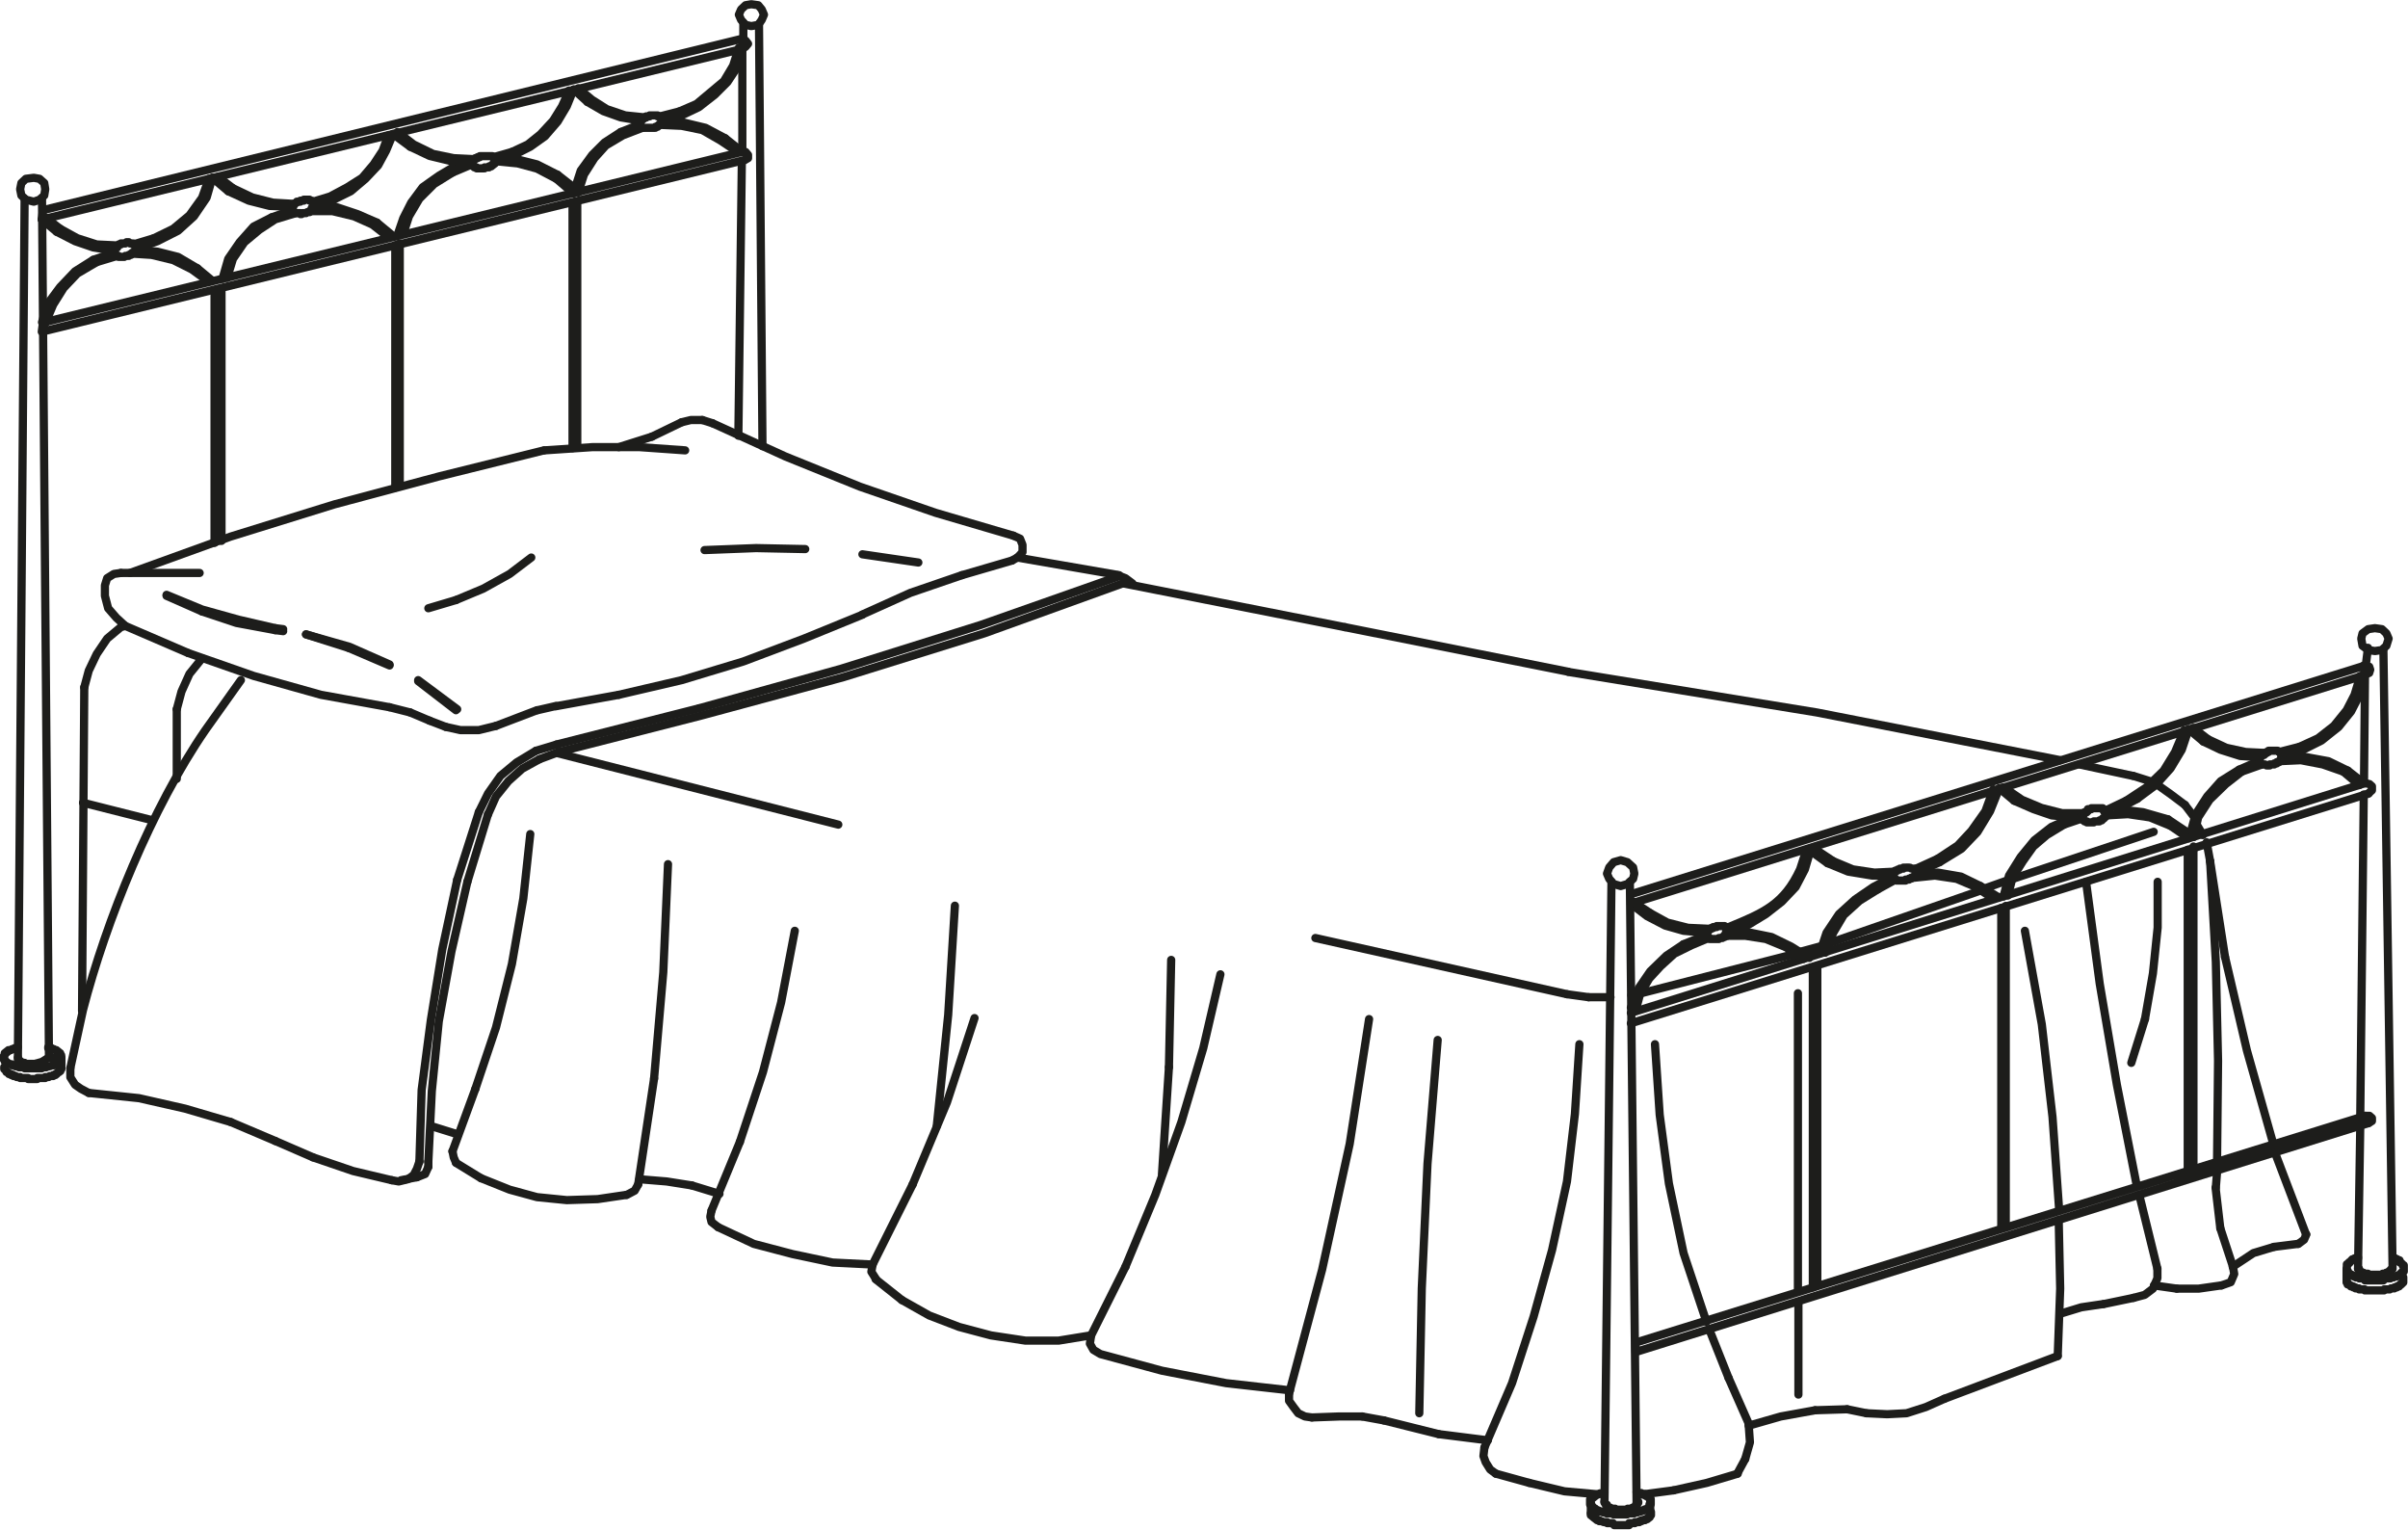 <?xml version="1.0" encoding="UTF-8"?><svg id="Livello_1" xmlns="http://www.w3.org/2000/svg" viewBox="0 0 96.86 61.52"><defs><style>.cls-1{fill:none;stroke:#1d1d1b;stroke-linecap:round;stroke-linejoin:round;stroke-width:.33px;}</style></defs><polyline class="cls-1" points="95.14 44.87 65.79 53.99 65.79 54.37 95.28 45.16"/><path class="cls-1" d="M76.14,35.25v.08h.05v.04h.09v.04h.37v-.04h.14v-.04h.09v-.04h.09v-.04h.05v-.04h.04v-.08h.04v-.08l-.04-.04v-.04h-.04v-.04h-.05c-.22,.01,.04-.06-.36-.04h-.05v.04h-.14v.04h-.09v.04h-.09v.04h-.05v.04h-.05v.17Z"/><line class="cls-1" x1="65.6" y1="41.15" x2="95.28" y2="31.91"/><line class="cls-1" x1="95.14" y1="31.49" x2="65.6" y2="40.73"/><polyline class="cls-1" points="65.6 36.34 95.14 27.14 95.14 26.76 65.6 35.96"/><line class="cls-1" x1="65.56" y1="35.46" x2="65.83" y2="60.39"/><line class="cls-1" x1="64.54" y1="60.39" x2="64.82" y2="35.46"/><line class="cls-1" x1="66.38" y1="60.39" x2="66.38" y2="60.89"/><line class="cls-1" x1="63.99" y1="60.85" x2="63.99" y2="60.43"/><path class="cls-1" d="M64.54,60.01h-.04v.04h-.14l-.05,.04h-.05l-.05,.04h-.05v.04h-.05v.04h-.05v.04h-.05v.04h-.05v.21h.05v.08h.05v.04l.05,.04h.05v.04h.05v.04h.09v.04h.18v.04h.14v.04h.28v.04h.55v-.04h.28v-.04h.14l.05-.04h.09v-.04h.14v-.04h.05l.05-.04h.05v-.04h.05v-.13h.05v-.21h-.05v-.08h-.05v-.04h-.09v-.04h-.05v-.04h-.14v-.04h-.14v-.04h-.05"/><path class="cls-1" d="M64.54,60.39v.04l.05,.04v.04h.05v.08h.05v.04h.09l.05,.04h.14l.04,.04h.46v-.04h.14l.05-.04h.09v-.04h.05v-.08h.05v-.08h.05v-.04h-.05"/><path class="cls-1" d="M63.99,60.85v.08h.05v.04h.05v.04l.05,.04h.05v.04h.05v.04h.09v.04h.09l.09,.04h.14v.04h.23l.05,.08h.6v-.08h.23v-.04h.18v-.04h.09v-.04h.14v-.04h.09v-.04h.05v-.04h.05v-.08h.05v-.13"/><line class="cls-1" x1="71.86" y1="38.1" x2="72.55" y2="38.56"/><path class="cls-1" d="M71.86,38.1l-.83-.34-.83-.13h-.83l.14-.34c1.44-.59,2.25-.93,2.9-2.34l.23-.71"/><polyline class="cls-1" points="72.78 38.52 72.04 38.06 71.26 37.68 70.43 37.51 69.56 37.47 69.6 37.43 70.34 37.18 71.03 36.76 71.67 36.26 72.23 35.67 72.6 34.96 72.82 34.21"/><polyline class="cls-1" points="68.73 37.72 68.04 38.01 67.35 38.35 66.8 38.85 66.34 39.35 65.97 39.98 65.79 40.65"/><line class="cls-1" x1="67.72" y1="37.97" x2="68.64" y2="37.6"/><polyline class="cls-1" points="67.72 37.97 67.03 38.43 66.38 39.06 65.92 39.73 65.6 40.52"/><polyline class="cls-1" points="65.6 36.34 66.25 36.84 66.98 37.22 67.72 37.43 68.64 37.51"/><line class="cls-1" x1="66.38" y1="36.72" x2="65.69" y2="36.26"/><path class="cls-1" d="M66.38,36.72l.69,.38,.83,.21,.87,.04-.14,.25v.08h.05v.04h.09v.04h.37v-.04h.14v-.04h.09v-.04h.09v-.04h.05v-.04h.05v-.08h.05v-.08h-.05v-.08h-.05v-.04h-.14v-.04h-.32v.04h-.14v.04h-.09v.04h-.09v.04h-.05v.04h-.05v.08l-.09,.04v.04h.09"/><polygon class="cls-1" points="65.74 35.13 65.69 34.88 65.46 34.67 65.19 34.59 64.91 34.67 64.73 34.88 64.64 35.13 64.73 35.34 64.91 35.55 65.19 35.63 65.46 35.55 65.69 35.34 65.74 35.13"/><polyline class="cls-1" points="73.1 38.93 73.1 51.69 72.92 51.77 72.92 38.98"/><line class="cls-1" x1="75.54" y1="35.76" x2="76.23" y2="35.38"/><polyline class="cls-1" points="75.54 35.76 74.8 36.22 74.16 36.8 73.74 37.51 73.42 38.31"/><line class="cls-1" x1="73.74" y1="34.63" x2="73.05" y2="34.17"/><polyline class="cls-1" points="73.74 34.63 74.53 34.96 75.4 35.09 76.23 35.05 76.14 35.25 75.35 35.67 74.62 36.17 73.97 36.76 73.47 37.51 73.19 38.35"/><line class="cls-1" x1="73.51" y1="34.71" x2="72.82" y2="34.21"/><polyline class="cls-1" points="73.51 34.71 74.34 35.05 75.31 35.21 76.14 35.21"/><line class="cls-1" x1="95.09" y1="31.49" x2="95.13" y2="27.14"/><line class="cls-1" x1="95.87" y1="26.1" x2="96.24" y2="51.02"/><line class="cls-1" x1="77.93" y1="34.54" x2="77.01" y2="34.96"/><polyline class="cls-1" points="77.93 34.54 78.75 34 79.3 33.41 79.86 32.62 80.18 31.74"/><line class="cls-1" x1="78.02" y1="34.67" x2="77.1" y2="35.09"/><polyline class="cls-1" points="78.02 34.67 78.9 34.13 79.54 33.46 80.05 32.62 80.42 31.7 80.6 31.66 81.33 32.16 82.12 32.49 82.95 32.7 83.87 32.7"/><line class="cls-1" x1="81.02" y1="32.2" x2="80.42" y2="31.7"/><polyline class="cls-1" points="81.02 32.2 81.8 32.54 82.53 32.79 83.41 32.87"/><line class="cls-1" x1="90.17" y1="31.03" x2="90.99" y2="30.74"/><polyline class="cls-1" points="90.17 31.03 89.53 31.53 88.88 32.16 88.42 32.87 88.24 33.66"/><line class="cls-1" x1="90.07" y1="30.95" x2="90.85" y2="30.61"/><polyline class="cls-1" points="90.07 30.95 89.33 31.41 88.78 32.03 88.32 32.74 88.1 33.54"/><line class="cls-1" x1="94.26" y1="31.03" x2="94.9" y2="31.57"/><polyline class="cls-1" points="94.26 31.03 93.43 30.74 92.55 30.57 91.68 30.61"/><line class="cls-1" x1="94.44" y1="30.99" x2="95.08" y2="31.49"/><polyline class="cls-1" points="94.44 30.99 93.66 30.61 92.74 30.44 91.82 30.44"/><line class="cls-1" x1="85.52" y1="32.2" x2="84.64" y2="32.62"/><polyline class="cls-1" points="85.52 32.2 86.34 31.66 87.03 30.99 87.49 30.24 87.86 29.36"/><line class="cls-1" x1="85.97" y1="32.12" x2="85.19" y2="32.54"/><polyline class="cls-1" points="85.97 32.12 86.71 31.57 87.31 30.9 87.76 30.15 88.04 29.32"/><polyline class="cls-1" points="80.5 36.51 80.5 49.39 80.68 49.35 80.68 36.43"/><polyline class="cls-1" points="80.17 36.13 79.48 35.67 78.7 35.34 77.83 35.21 76.95 35.3"/><line class="cls-1" x1="79.66" y1="35.63" x2="80.4" y2="36.09"/><polyline class="cls-1" points="79.66 35.63 78.88 35.25 77.96 35.09 77.08 35.13"/><line class="cls-1" x1="87.21" y1="32.95" x2="88.09" y2="33.54"/><polyline class="cls-1" points="87.21 32.95 86.2 32.66 85.18 32.54"/><line class="cls-1" x1="87.31" y1="33.21" x2="88.04" y2="33.71"/><polyline class="cls-1" points="87.31 33.21 86.48 32.87 85.6 32.74 84.73 32.79"/><polyline class="cls-1" points="83.39 32.87 82.52 33.25 81.83 33.79 81.28 34.46 80.81 35.21 80.59 36.05"/><line class="cls-1" x1="83.02" y1="33.16" x2="83.76" y2="32.91"/><polyline class="cls-1" points="83.02 33.16 82.33 33.58 81.79 34.04 81.37 34.63 80.95 35.3 80.77 36.01"/><path class="cls-1" d="M83.76,32.91v.04h.04v.04h.05v.04h.09v.04h.28v-.04h.23v-.04h.09v-.04h.04v-.04h.05v-.04h.04v-.04h.04v-.17h-.04v-.04h-.04v-.08h-.05v-.04h-.46v.04h-.14v.08h-.04v.04h-.09v.04h-.05v.08h-.04v.13Z"/><polyline class="cls-1" points="88.23 34.04 88.23 47 88 47.09 88 34.17"/><line class="cls-1" x1="95.08" y1="31.95" x2="94.94" y2="44.87"/><line class="cls-1" x1="94.39" y1="51.4" x2="94.39" y2="51.02"/><path class="cls-1" d="M94.39,51.4v.17h.04v.08h.05l.04,.04h.04v.04h.1v.04h.09v.04h.14v.04h.23v.04h.78v-.04h.23l.04-.04h.14v-.04h.1v-.04h.09v-.04h.04v-.04h.05v-.04h.04v-.04h.04v-.21"/><path class="cls-1" d="M94.85,51.02h.04v.08h.04v.04h.05v.04h.09v.04h.18v.04h.55l.04-.04h.1l.04-.04h.09v-.04h.05v-.04h.04v-.04h.04v-.04"/><path class="cls-1" d="M94.85,50.56v.04h-.14v.04h-.09v.04h-.04l-.05,.08h-.04v.04h-.04v.04h-.05v.29h.05v.08h.04l.04,.04h.05v.04h.09v.04h.09v.04h.14v.04h.23v.08h.74v-.08h.28v-.04h.13l.05-.04h.09v-.04h.1v-.04h.04v-.04h.04v-.04h.04v-.04h.05v-.25h-.05v-.04l-.04-.04-.04-.04h-.04v-.08h-.05l-.04-.04h-.04l-.04-.04h-.1"/><line class="cls-1" x1="94.85" y1="51.02" x2="94.94" y2="45.25"/><polyline class="cls-1" points="95.08 44.87 95.12 44.87 95.26 45.17 95.41 45.08 95.41 44.96 95.31 44.87 95.12 44.87"/><polyline class="cls-1" points="95.26 31.91 95.41 31.78 95.41 31.62 95.31 31.53 95.12 31.49 95.08 31.49"/><line class="cls-1" x1="92.64" y1="30.15" x2="91.82" y2="30.4"/><polyline class="cls-1" points="92.64 30.15 93.38 29.78 94.07 29.23 94.57 28.61 94.94 27.89 95.12 27.14"/><line class="cls-1" x1="92.5" y1="30.03" x2="91.68" y2="30.24"/><polyline class="cls-1" points="92.5 30.03 93.24 29.69 93.88 29.19 94.39 28.56 94.71 27.94 94.94 27.18"/><polygon class="cls-1" points="90.84 30.61 90.89 30.61 90.89 30.7 90.94 30.7 90.98 30.74 91.11 30.74 91.17 30.78 91.3 30.78 91.3 30.74 91.48 30.74 91.48 30.7 91.58 30.7 91.58 30.65 91.67 30.65 91.67 30.61 91.72 30.61 91.72 30.57 91.76 30.57 91.76 30.45 91.81 30.45 91.81 30.4 91.76 30.4 91.76 30.28 91.72 30.28 91.72 30.24 91.67 30.24 91.62 30.19 91.25 30.19 91.25 30.24 91.17 30.24 91.17 30.28 91.07 30.28 91.07 30.36 90.98 30.36 90.98 30.4 90.94 30.4 90.94 30.45 90.89 30.45 90.89 30.53 90.84 30.53 90.84 30.61"/><line class="cls-1" x1="88.82" y1="29.73" x2="88.22" y2="29.27"/><polyline class="cls-1" points="88.82 29.73 89.55 30.07 90.33 30.24 91.16 30.28"/><line class="cls-1" x1="88.63" y1="29.82" x2="88.03" y2="29.32"/><polyline class="cls-1" points="88.63 29.82 89.32 30.15 90.11 30.4 90.89 30.45"/><polygon class="cls-1" points="96.08 25.68 95.99 25.47 95.81 25.3 95.53 25.26 95.26 25.3 95.03 25.47 94.98 25.68 95.03 25.97 95.26 26.14 95.53 26.18 95.81 26.14 95.99 25.97 96.08 25.68"/><polygon class="cls-1" points="95.12 26.77 95.07 26.77 95.12 27.14 95.3 27.06 95.34 26.93 95.3 26.81 95.12 26.77"/><polyline class="cls-1" points="22.48 30.24 28.23 28.77 33.93 27.23 39.59 25.47 45.16 23.46"/><line class="cls-1" x1="28.13" y1="28.48" x2="22.38" y2="29.94"/><polyline class="cls-1" points="28.13 28.48 33.84 26.89 39.45 25.13 45.02 23.17"/><line class="cls-1" x1="36.28" y1="52.28" x2="35.22" y2="51.44"/><polyline class="cls-1" points="36.28 52.28 37.38 52.9 38.58 53.36 39.86 53.7 41.25 53.91 42.58 53.91 43.87 53.7"/><line class="cls-1" x1="45.02" y1="23.13" x2="40.92" y2="22.42"/><line class="cls-1" x1="20.68" y1="6.23" x2="19.9" y2="6.44"/><polyline class="cls-1" points="20.68 6.23 21.33 5.9 21.92 5.48 22.43 4.89 22.8 4.27 23.07 3.6"/><line class="cls-1" x1="20.59" y1="6.11" x2="19.85" y2="6.32"/><polyline class="cls-1" points="20.59 6.11 21.23 5.81 21.74 5.4 22.25 4.85 22.61 4.27 22.89 3.64"/><line class="cls-1" x1="22.43" y1="7.03" x2="23.12" y2="7.57"/><polyline class="cls-1" points="22.43 7.03 21.6 6.61 20.77 6.4 19.9 6.36"/><line class="cls-1" x1="22.38" y1="7.19" x2="23.07" y2="7.78"/><polyline class="cls-1" points="22.38 7.19 21.6 6.78 20.82 6.57 19.9 6.48"/><polyline class="cls-1" points="29.84 1.97 1.68 8.83 1.73 8.45 29.88 1.55"/><polyline class="cls-1" points="29.84 6.11 1.73 12.97 1.68 13.34 29.93 6.44"/><polyline class="cls-1" points="21.88 18.11 17.65 19.16 13.46 20.28 9.27 21.58 5.23 23.04"/><line class="cls-1" x1="19.95" y1="29.19" x2="21.6" y2="28.56"/><line class="cls-1" x1="19.12" y1="43.79" x2="18.2" y2="46.3"/><polyline class="cls-1" points="19.12 43.79 19.95 41.32 20.59 38.77 21.05 36.13 21.33 33.54"/><line class="cls-1" x1="21.7" y1="30.53" x2="22.48" y2="30.24"/><polyline class="cls-1" points="21.7 30.53 21.01 30.91 20.45 31.41 19.95 32.03 19.63 32.75"/><line class="cls-1" x1="21.56" y1="30.19" x2="22.39" y2="29.94"/><polyline class="cls-1" points="21.56 30.19 20.78 30.66 20.13 31.2 19.63 31.91 19.26 32.66"/><line class="cls-1" x1="19.35" y1="47.38" x2="18.34" y2="46.76"/><polyline class="cls-1" points="19.35 47.38 20.5 47.84 21.6 48.14 22.8 48.26 24.04 48.22 25.19 48.05"/><line class="cls-1" x1="18.34" y1="24.13" x2="17.23" y2="24.46"/><polyline class="cls-1" points="18.34 24.13 19.44 23.67 20.5 23.08 21.37 22.42"/><path class="cls-1" d="M.17,42.91v.08h.04v.04l.05,.04v.04h.05l.05,.08h.09v.04h.09v.04h.09l.04,.04h.14v.04h.32v.04h.37v-.04h.32v-.04h.14l.04-.04h.14v-.04h.09v-.04h.05l.05-.08h.05v-.04h.05v-.08h.04v-.46h-.5L1.69,7.99"/><polyline class="cls-1" points="1.69 42.7 1.41 42.78 1.69 42.7 1.96 42.53"/><polyline class="cls-1" points=".72 42.53 .72 42.62 .76 42.62 .76 42.66 .81 42.66 .81 42.7 .86 42.7 .9 42.74 .99 42.74 1.04 42.78 1.41 42.78"/><path class="cls-1" d="M.72,42.11l-.05,.04h-.09l-.05,.04h-.05l-.05,.04h-.09v.04h-.05v.04h-.05v.04h-.05v.08l-.04,.04v.13h.04v.08h.05v.04h.05v.04h.05l.09,.04h.05v.04h.09l.05,.04h.09l.05,.04h.18l.05,.04h.69v-.04h.18l.05-.04h.09l.09-.04h.09v-.04h.09v-.04h.05v-.04h.05v-.04h.05v-.08h.04v-.17h-.04v-.08h-.05v-.04h-.05v-.04h-.05v-.04h-.05l-.05-.04h-.09v-.04h-.14v-.04"/><polyline class="cls-1" points="8.63 21.83 8.63 11.67 8.91 11.63 8.91 21.75"/><polyline class="cls-1" points="15.9 19.61 15.9 9.87 16.08 9.79 16.08 19.53"/><line class="cls-1" x1="3.89" y1="10.54" x2="4.72" y2="10.29"/><polyline class="cls-1" points="3.89 10.54 3.11 11 2.56 11.58 2.14 12.25 1.82 13.01"/><polyline class="cls-1" points="5.5 10 6.33 9.7 7.16 9.28 7.8 8.7 8.31 7.95 8.54 7.15"/><line class="cls-1" x1="6.19" y1="9.58" x2="5.36" y2="9.83"/><polyline class="cls-1" points="6.19 9.58 6.97 9.2 7.62 8.66 8.13 7.95 8.4 7.19"/><polyline class="cls-1" points="8.4 11.33 7.71 10.83 6.97 10.46 6.1 10.25 5.32 10.2"/><line class="cls-1" x1="2.42" y1="9.2" x2="1.82" y2="8.74"/><polyline class="cls-1" points="2.42 9.2 3.11 9.58 3.89 9.83 4.72 9.87 4.58 10.16 4.58 10.2 4.63 10.2 4.63 10.25 4.67 10.25 4.67 10.29 4.77 10.29 4.77 10.33 5 10.33 5.04 10.29 5.18 10.29 5.18 10.25 5.27 10.25 5.27 10.2 5.32 10.2 5.32 10.16 5.36 10.16 5.46 10.12 5.46 10.08 5.5 10.08 5.5 9.87 5.46 9.87 5.46 9.83 5.36 9.83 5.36 9.79 5.23 9.79 5.18 9.74 5.09 9.74 5.04 9.79 4.86 9.79 4.86 9.83 4.77 9.83 4.77 9.87 4.72 9.87 4.72 9.95 4.67 9.95 4.63 10 4.63 10.04 4.58 10.04 4.58 10.16"/><line class="cls-1" x1="7.94" y1="10.79" x2="8.54" y2="11.29"/><polyline class="cls-1" points="7.94 10.79 7.16 10.33 6.33 10.12 5.5 10.04"/><line class="cls-1" x1="2.28" y1="9.32" x2="1.68" y2="8.82"/><polyline class="cls-1" points="2.28 9.32 3.02 9.7 3.75 9.95 4.58 10.08"/><line class="cls-1" x1=".99" y1="7.99" x2=".72" y2="42.53"/><line class="cls-1" x1="3.75" y1="10.45" x2="4.58" y2="10.16"/><polyline class="cls-1" points="3.75 10.45 3.02 10.91 2.42 11.54 1.92 12.21 1.69 12.96"/><polygon class="cls-1" points="1.82 7.61 1.78 7.36 1.59 7.19 1.36 7.15 1.04 7.19 .86 7.36 .81 7.61 .86 7.86 1.04 8.03 1.36 8.11 1.59 8.03 1.78 7.86 1.82 7.61"/><line class="cls-1" x1="18.2" y1="6.94" x2="18.98" y2="6.61"/><polyline class="cls-1" points="18.2 6.94 17.46 7.4 16.87 7.99 16.45 8.7 16.22 9.41"/><line class="cls-1" x1="18.29" y1="6.69" x2="19.03" y2="6.44"/><polyline class="cls-1" points="18.29 6.69 17.65 7.07 17 7.53 16.54 8.15 16.22 8.78 15.99 9.45"/><polyline class="cls-1" points="15.99 5.31 16.64 5.81 17.42 6.19 18.25 6.36 19.07 6.4"/><line class="cls-1" x1="16.5" y1="5.9" x2="15.81" y2="5.39"/><polyline class="cls-1" points="16.5 5.9 17.28 6.27 18.15 6.48 18.98 6.56"/><line class="cls-1" x1="13.42" y1="8.03" x2="12.63" y2="8.24"/><polyline class="cls-1" points="13.42 8.03 14.11 7.69 14.7 7.19 15.21 6.65 15.53 6.06 15.81 5.39"/><polyline class="cls-1" points="11.9 8.57 11.07 8.82 10.43 9.24 9.83 9.74 9.37 10.41 9.14 11.17"/><line class="cls-1" x1="10.93" y1="8.74" x2="11.76" y2="8.45"/><polyline class="cls-1" points="10.93 8.74 10.2 9.11 9.64 9.74 9.18 10.41 8.95 11.21"/><line class="cls-1" x1="9.37" y1="7.57" x2="8.77" y2="7.11"/><polyline class="cls-1" points="9.37 7.57 10.15 7.94 10.98 8.15 11.85 8.2"/><line class="cls-1" x1="9.18" y1="7.69" x2="8.54" y2="7.15"/><polyline class="cls-1" points="9.18 7.69 10.01 8.07 10.84 8.28 11.76 8.32"/><polyline class="cls-1" points="12.59 8.11 13.28 7.9 13.97 7.53 14.57 7.15 15.03 6.61 15.39 6.06 15.62 5.44"/><polyline class="cls-1" points="15.62 9.53 14.98 9.03 14.24 8.7 13.37 8.49 12.49 8.49"/><polygon class="cls-1" points="11.76 8.45 11.76 8.49 11.81 8.49 11.81 8.53 11.85 8.53 11.85 8.57 12.08 8.57 12.08 8.61 12.13 8.61 12.17 8.57 12.31 8.57 12.36 8.53 12.45 8.53 12.45 8.49 12.5 8.49 12.5 8.45 12.54 8.45 12.54 8.36 12.59 8.36 12.59 8.32 12.63 8.32 12.63 8.15 12.59 8.15 12.59 8.11 12.54 8.11 12.54 8.07 12.45 8.07 12.45 8.03 12.22 8.03 12.22 8.07 12.08 8.07 12.08 8.11 11.94 8.11 11.94 8.15 11.9 8.15 11.85 8.2 11.81 8.2 11.81 8.28 11.76 8.28 11.76 8.45"/><line class="cls-1" x1="15.16" y1="8.95" x2="15.81" y2="9.49"/><polyline class="cls-1" points="15.16 8.95 14.38 8.61 13.51 8.32 12.63 8.28"/><path class="cls-1" d="M18.98,6.61v.04h.05v.04h.05v.04h.09v.04h.32v-.04h.18v-.04h.09v-.04h.05v-.04h.05v-.04h.05v-.21h-.05v-.04h-.05v-.04h-.51v.04h-.09v.04h-.09v.04h-.05v.04h-.05v.08h-.05v.08Z"/><line class="cls-1" x1="12.59" y1="46.54" x2="11.07" y2="45.88"/><polyline class="cls-1" points="12.59 46.54 14.2 47.09 15.76 47.46"/><polyline class="cls-1" points="15.67 26.72 14.06 26.01 12.31 25.51"/><line class="cls-1" x1="14.01" y1="26.05" x2="15.67" y2="26.76"/><line class="cls-1" x1="14.01" y1="26.05" x2="12.31" y2="25.51"/><line class="cls-1" x1="7.57" y1="26.26" x2="5.04" y2="25.17"/><polyline class="cls-1" points="7.57 26.26 10.2 27.18 12.91 27.94 15.67 28.44"/><polyline class="cls-1" points="11.39 25.3 11.07 25.26 11.07 25.34 11.39 25.38"/><line class="cls-1" x1="7.11" y1="28.52" x2="7.11" y2="31.32"/><line class="cls-1" x1="3.39" y1="27.64" x2="3.3" y2="40.65"/><line class="cls-1" x1="3.34" y1="32.28" x2="6.15" y2="32.99"/><polyline class="cls-1" points="2.83 42.95 2.83 43.32 3.02 43.62 3.25 43.78 3.57 43.95"/><line class="cls-1" x1="4.86" y1="23.04" x2="8.03" y2="23.04"/><polyline class="cls-1" points="8.13 26.47 7.62 27.1 7.3 27.81 7.11 28.52"/><polyline class="cls-1" points="4.86 23.04 4.58 23.08 4.31 23.25 4.22 23.54 4.22 23.96 4.35 24.46 4.68 24.84 5.04 25.17 4.86 25.22 4.31 25.68 3.89 26.3 3.57 26.97 3.39 27.64"/><path class="cls-1" d="M9.69,27.35l-1.43,2.01c-2.15,3.12-3.99,7.66-4.92,11.25l-.51,2.34"/><line class="cls-1" x1="9.28" y1="45.12" x2="11.07" y2="45.88"/><polyline class="cls-1" points="9.28 45.12 7.44 44.58 5.59 44.16 3.57 43.95"/><polyline class="cls-1" points="6.7 23.92 8.13 24.51 9.6 24.92 11.07 25.26"/><line class="cls-1" x1="8.13" y1="24.59" x2="6.7" y2="23.96"/><polyline class="cls-1" points="8.13 24.59 9.51 25.05 11.07 25.34"/><line class="cls-1" x1="16.5" y1="28.65" x2="17.28" y2="28.98"/><line class="cls-1" x1="16.5" y1="28.65" x2="15.67" y2="28.44"/><line class="cls-1" x1="17.23" y1="46.71" x2="17.23" y2="46.92"/><polyline class="cls-1" points="16.04 47.51 15.76 47.46 16.04 47.51 16.41 47.42 16.64 47.25 16.77 47 16.87 46.71"/><polyline class="cls-1" points="17.1 47.21 16.77 47.34 17.1 47.21 17.23 46.92"/><line class="cls-1" x1="16.77" y1="47.34" x2="16.13" y2="47.46"/><line class="cls-1" x1="18.8" y1="35.46" x2="19.63" y2="32.74"/><polyline class="cls-1" points="18.8 35.46 18.16 38.26 17.65 41.07 17.37 43.87 17.23 46.71"/><line class="cls-1" x1="18.39" y1="35.38" x2="19.26" y2="32.66"/><polyline class="cls-1" points="18.39 35.38 17.79 38.18 17.33 41.02 16.96 43.83 16.87 46.71"/><polyline class="cls-1" points="18.25 46.54 18.2 46.29 18.25 46.54 18.34 46.75"/><line class="cls-1" x1="17.93" y1="29.23" x2="17.28" y2="28.98"/><polyline class="cls-1" points="17.93 29.23 18.52 29.36 19.26 29.36 19.95 29.19"/><line class="cls-1" x1="18.43" y1="45.62" x2="17.37" y2="45.29"/><polyline class="cls-1" points="18.39 28.52 16.82 27.35 16.82 27.39 18.34 28.56"/><polyline class="cls-1" points="23.22 17.98 23.22 8.11 23.03 8.15 23.03 18.02"/><line class="cls-1" x1="30.67" y1="17.94" x2="30.53" y2=".96"/><line class="cls-1" x1="29.84" y1="6.48" x2="29.7" y2="17.52"/><polyline class="cls-1" points="25.84 5.14 25.06 5.44 24.37 5.85 23.91 6.36 23.49 7.02 23.26 7.74"/><line class="cls-1" x1="24.97" y1="5.31" x2="25.7" y2="5.02"/><polyline class="cls-1" points="24.97 5.31 24.32 5.73 23.82 6.23 23.36 6.86 23.13 7.57"/><polyline class="cls-1" points="23.26 3.55 23.81 4.01 24.41 4.39 25.15 4.64 25.93 4.72"/><line class="cls-1" x1="23.63" y1="4.1" x2="23.08" y2="3.6"/><polyline class="cls-1" points="23.63 4.1 24.27 4.47 24.97 4.72 25.75 4.85"/><polyline class="cls-1" points="26.64 4.81 27.42 4.64 28.11 4.31 28.75 3.81 29.26 3.3 29.67 2.68 29.86 1.97"/><line class="cls-1" x1="27.33" y1="4.48" x2="26.55" y2="4.68"/><polyline class="cls-1" points="27.33 4.48 28.02 4.18 28.57 3.72 29.12 3.26 29.49 2.64 29.72 1.92"/><polyline class="cls-1" points="29.67 6.11 28.98 5.65 28.25 5.23 27.42 5.06 26.54 5.02"/><polygon class="cls-1" points="25.72 5.02 25.72 5.06 25.76 5.06 25.76 5.1 25.81 5.1 25.85 5.14 26.36 5.14 26.36 5.1 26.45 5.1 26.45 5.06 26.5 5.06 26.5 5.02 26.54 5.02 26.54 4.98 26.59 4.98 26.59 4.94 26.64 4.94 26.64 4.73 26.59 4.73 26.54 4.68 26.45 4.68 26.45 4.64 26.13 4.64 26.13 4.68 25.99 4.68 25.99 4.73 25.9 4.73 25.9 4.77 25.85 4.77 25.85 4.81 25.81 4.81 25.81 4.85 25.76 4.85 25.76 4.89 25.72 4.89 25.72 5.02"/><line class="cls-1" x1="29.17" y1="5.56" x2="29.86" y2="6.11"/><polyline class="cls-1" points="29.17 5.56 28.38 5.14 27.51 4.93 26.64 4.85"/><line class="cls-1" x1="29.9" y1="1.55" x2="29.9" y2=".92"/><polygon class="cls-1" points="29.86 1.55 29.86 1.97 29.99 1.88 30.09 1.76 29.99 1.63 29.86 1.55"/><polygon class="cls-1" points="30.73 .59 30.64 .38 30.5 .21 30.22 .17 29.99 .21 29.81 .38 29.72 .59 29.81 .8 29.99 1 30.22 1.05 30.5 1 30.64 .8 30.73 .59"/><polyline class="cls-1" points="30.09 6.36 29.95 6.44 30.09 6.36 30.09 6.23 29.99 6.11 29.86 6.11 29.86 1.97"/><polyline class="cls-1" points="28.89 49.35 30.32 50.02 31.88 50.43 33.49 50.77 35.1 50.85"/><line class="cls-1" x1="24.89" y1="27.94" x2="22.36" y2="28.4"/><polyline class="cls-1" points="24.89 27.94 27.42 27.35 29.9 26.6 32.34 25.68 34.69 24.72"/><line class="cls-1" x1="33.72" y1="33.16" x2="22.4" y2="30.28"/><polyline class="cls-1" points="28.66 17.02 31.6 18.36 34.59 19.57 37.63 20.62 40.76 21.54"/><line class="cls-1" x1="26.31" y1="43.37" x2="25.67" y2="47.63"/><polyline class="cls-1" points="26.31 43.37 26.68 39.1 26.87 34.75"/><line class="cls-1" x1="27.83" y1="47.67" x2="28.94" y2="48.01"/><polyline class="cls-1" points="27.83 47.67 26.82 47.51 25.72 47.42"/><polyline class="cls-1" points="25.53 47.88 25.21 48.05 25.53 47.88 25.67 47.63"/><polyline class="cls-1" points="28.62 48.68 28.57 48.93 28.62 49.14 28.89 49.35"/><line class="cls-1" x1="22.36" y1="28.39" x2="21.62" y2="28.56"/><line class="cls-1" x1="28.25" y1="16.89" x2="28.66" y2="17.02"/><polyline class="cls-1" points="28.25 16.89 27.79 16.89 27.42 16.98"/><line class="cls-1" x1="26.22" y1="17.56" x2="24.89" y2="17.98"/><line class="cls-1" x1="26.22" y1="17.56" x2="27.42" y2="16.98"/><polyline class="cls-1" points="27.56 18.11 25.72 17.98 23.83 17.98 21.9 18.11"/><line class="cls-1" x1="29.76" y1="45.92" x2="28.62" y2="48.68"/><polyline class="cls-1" points="29.76 45.92 30.69 43.11 31.42 40.31 31.97 37.43"/><polyline class="cls-1" points="32.39 22.08 30.41 22.04 28.34 22.12"/><line class="cls-1" x1="36.71" y1="47.63" x2="35.1" y2="50.85"/><polyline class="cls-1" points="36.71 47.63 38.09 44.33 39.2 40.94"/><polyline class="cls-1" points="35.1 50.85 35.05 51.14 35.24 51.44"/><polyline class="cls-1" points="37.68 45.29 38.14 40.81 38.41 36.42"/><line class="cls-1" x1="38.69" y1="23.13" x2="40.71" y2="22.54"/><polyline class="cls-1" points="38.69 23.13 36.62 23.84 34.69 24.71"/><polyline class="cls-1" points="40.71 22.54 40.94 22.41 41.13 22.2 41.13 21.91 41.03 21.66 40.76 21.54"/><line class="cls-1" x1="36.94" y1="22.62" x2="34.69" y2="22.29"/><line class="cls-1" x1="80.97" y1="35.34" x2="86.63" y2="33.45"/><line class="cls-1" x1="85.79" y1="31.2" x2="83.64" y2="30.74"/><polyline class="cls-1" points="83.91 35.46 84.46 39.56 85.15 43.62 85.94 47.63"/><polyline class="cls-1" points="84.6 52.44 83.72 52.57 82.9 52.82"/><line class="cls-1" x1="63.9" y1="40.1" x2="63.03" y2="39.98"/><line class="cls-1" x1="63.9" y1="40.1" x2="64.78" y2="40.1"/><line class="cls-1" x1="61.51" y1="59.63" x2="60.17" y2="59.26"/><polyline class="cls-1" points="61.51 59.63 62.93 59.97 64.27 60.09"/><polyline class="cls-1" points="59.71 58.21 60.82 55.62 61.69 52.94 62.43 50.27 63.03 47.51 63.35 44.79 63.53 41.99"/><line class="cls-1" x1="63.03" y1="39.98" x2="52.91" y2="37.72"/><line class="cls-1" x1="54.1" y1="25.22" x2="63.07" y2="27.01"/><line class="cls-1" x1="54.1" y1="25.22" x2="45.18" y2="23.46"/><line class="cls-1" x1="47.02" y1="42.91" x2="46.74" y2="47.21"/><line class="cls-1" x1="47.02" y1="42.91" x2="47.11" y2="38.6"/><polyline class="cls-1" points="45.55 23.46 45.27 23.25 44.95 23.13"/><line class="cls-1" x1="54.79" y1="56.96" x2="55.67" y2="57.12"/><polyline class="cls-1" points="54.79 56.96 53.87 56.96 52.77 57"/><polyline class="cls-1" points="51.85 56.33 51.85 56.04 51.85 56.33 52.03 56.58 52.22 56.83 52.49 56.96 52.77 57"/><polyline class="cls-1" points="43.84 54.03 43.89 53.7 43.84 54.03 43.98 54.28 44.26 54.45 46.74 55.12 49.32 55.62 51.89 55.91"/><line class="cls-1" x1="57.87" y1="57.67" x2="59.85" y2="57.92"/><line class="cls-1" x1="57.87" y1="57.67" x2="55.67" y2="57.12"/><polyline class="cls-1" points="59.71 58.21 59.67 58.55 59.76 58.8 59.94 59.09 60.17 59.26"/><polyline class="cls-1" points="51.85 56.04 53.18 51.06 54.29 46 55.07 40.98"/><line class="cls-1" x1="45.27" y1="50.94" x2="43.89" y2="53.7"/><polyline class="cls-1" points="45.27 50.94 46.47 48.05 47.52 45.12 48.4 42.15 49.09 39.18"/><polyline class="cls-1" points="57.83 41.82 57.42 46.8 57.19 51.81 57.09 56.83"/><line class="cls-1" x1="66.02" y1="39.94" x2="72.23" y2="38.35"/><polyline class="cls-1" points="75.08 56.83 75.91 56.87 76.69 56.83 77.47 56.58 78.21 56.25"/><line class="cls-1" x1="75.08" y1="56.83" x2="74.3" y2="56.67"/><line class="cls-1" x1="70.2" y1="58.67" x2="69.88" y2="59.26"/><polyline class="cls-1" points="70.2 58.67 70.39 58 70.34 57.29"/><line class="cls-1" x1="73.01" y1="56.71" x2="74.3" y2="56.67"/><polyline class="cls-1" points="73.01 56.71 71.63 56.96 70.34 57.33"/><line class="cls-1" x1="78.21" y1="56.25" x2="82.77" y2="54.53"/><line class="cls-1" x1="72.32" y1="51.94" x2="72.32" y2="39.94"/><polyline class="cls-1" points="66.57 41.99 66.76 44.83 67.13 47.59 67.72 50.39 68.64 53.15"/><polyline class="cls-1" points="82.77 54.53 82.87 51.82 82.81 49.06"/><line class="cls-1" x1="91.47" y1="50.14" x2="92.43" y2="50.02"/><polyline class="cls-1" points="91.47 50.14 90.64 50.39 89.81 50.94"/><line class="cls-1" x1="89.31" y1="49.39" x2="89.12" y2="47.76"/><line class="cls-1" x1="89.31" y1="49.39" x2="89.82" y2="50.94"/><line class="cls-1" x1="87.56" y1="51.82" x2="86.64" y2="51.69"/><polyline class="cls-1" points="87.56 51.82 88.44 51.82 89.35 51.69"/><line class="cls-1" x1="85.82" y1="52.19" x2="84.62" y2="52.44"/><polyline class="cls-1" points="85.82 52.19 86.27 52.07 86.6 51.82 86.78 51.4 86.78 51.02"/><polyline class="cls-1" points="89.36 51.69 89.73 51.56 89.87 51.23 89.82 50.94"/><line class="cls-1" x1="88.9" y1="34.63" x2="88.76" y2="33.87"/><line class="cls-1" x1="86.28" y1="40.98" x2="85.73" y2="42.74"/><polyline class="cls-1" points="86.28 40.98 86.6 39.14 86.79 37.3 86.79 35.46"/><polyline class="cls-1" points="92.45 50.02 92.68 49.85 92.77 49.64"/><line class="cls-1" x1="89.5" y1="38.48" x2="88.9" y2="34.63"/><polyline class="cls-1" points="89.5 38.48 90.38 42.24 91.43 45.96"/><line class="cls-1" x1="89.18" y1="47.13" x2="89.13" y2="47.76"/><line class="cls-1" x1="95.16" y1="26.77" x2="95.25" y2="26.05"/><polyline class="cls-1" points="82.88 30.57 73.08 28.65 63.09 27.02"/><line class="cls-1" x1="85.81" y1="31.2" x2="86.6" y2="31.45"/><line class="cls-1" x1="87.89" y1="32.37" x2="88.3" y2="32.91"/><polyline class="cls-1" points="87.89 32.37 87.33 31.95 86.74 31.53"/><line class="cls-1" x1="88.34" y1="33.12" x2="88.61" y2="33.58"/><line class="cls-1" x1="91.52" y1="46.38" x2="92.76" y2="49.64"/><polyline class="cls-1" points="89.18 46.67 89.22 42.66 89.13 38.68 88.9 34.63"/><polyline class="cls-1" points="80.81 35.38 79.88 35.71 79.7 35.8 73.45 37.97"/><line class="cls-1" x1="65.85" y1="39.98" x2="65.62" y2="40.02"/><line class="cls-1" x1="72.43" y1="38.27" x2="73.35" y2="38.02"/><line class="cls-1" x1="72.34" y1="52.36" x2="72.34" y2="56.08"/><line class="cls-1" x1="69.53" y1="55.41" x2="68.75" y2="53.45"/><line class="cls-1" x1="69.53" y1="55.41" x2="70.36" y2="57.29"/><polyline class="cls-1" points="82.83 48.68 82.56 44.91 82.13 41.19 81.45 37.43"/><line class="cls-1" x1="86.05" y1="48.05" x2="86.78" y2="51.02"/><line class="cls-1" x1="67.32" y1="59.93" x2="66.04" y2="60.1"/><polyline class="cls-1" points="67.32 59.93 68.66 59.63 69.9 59.26"/></svg>